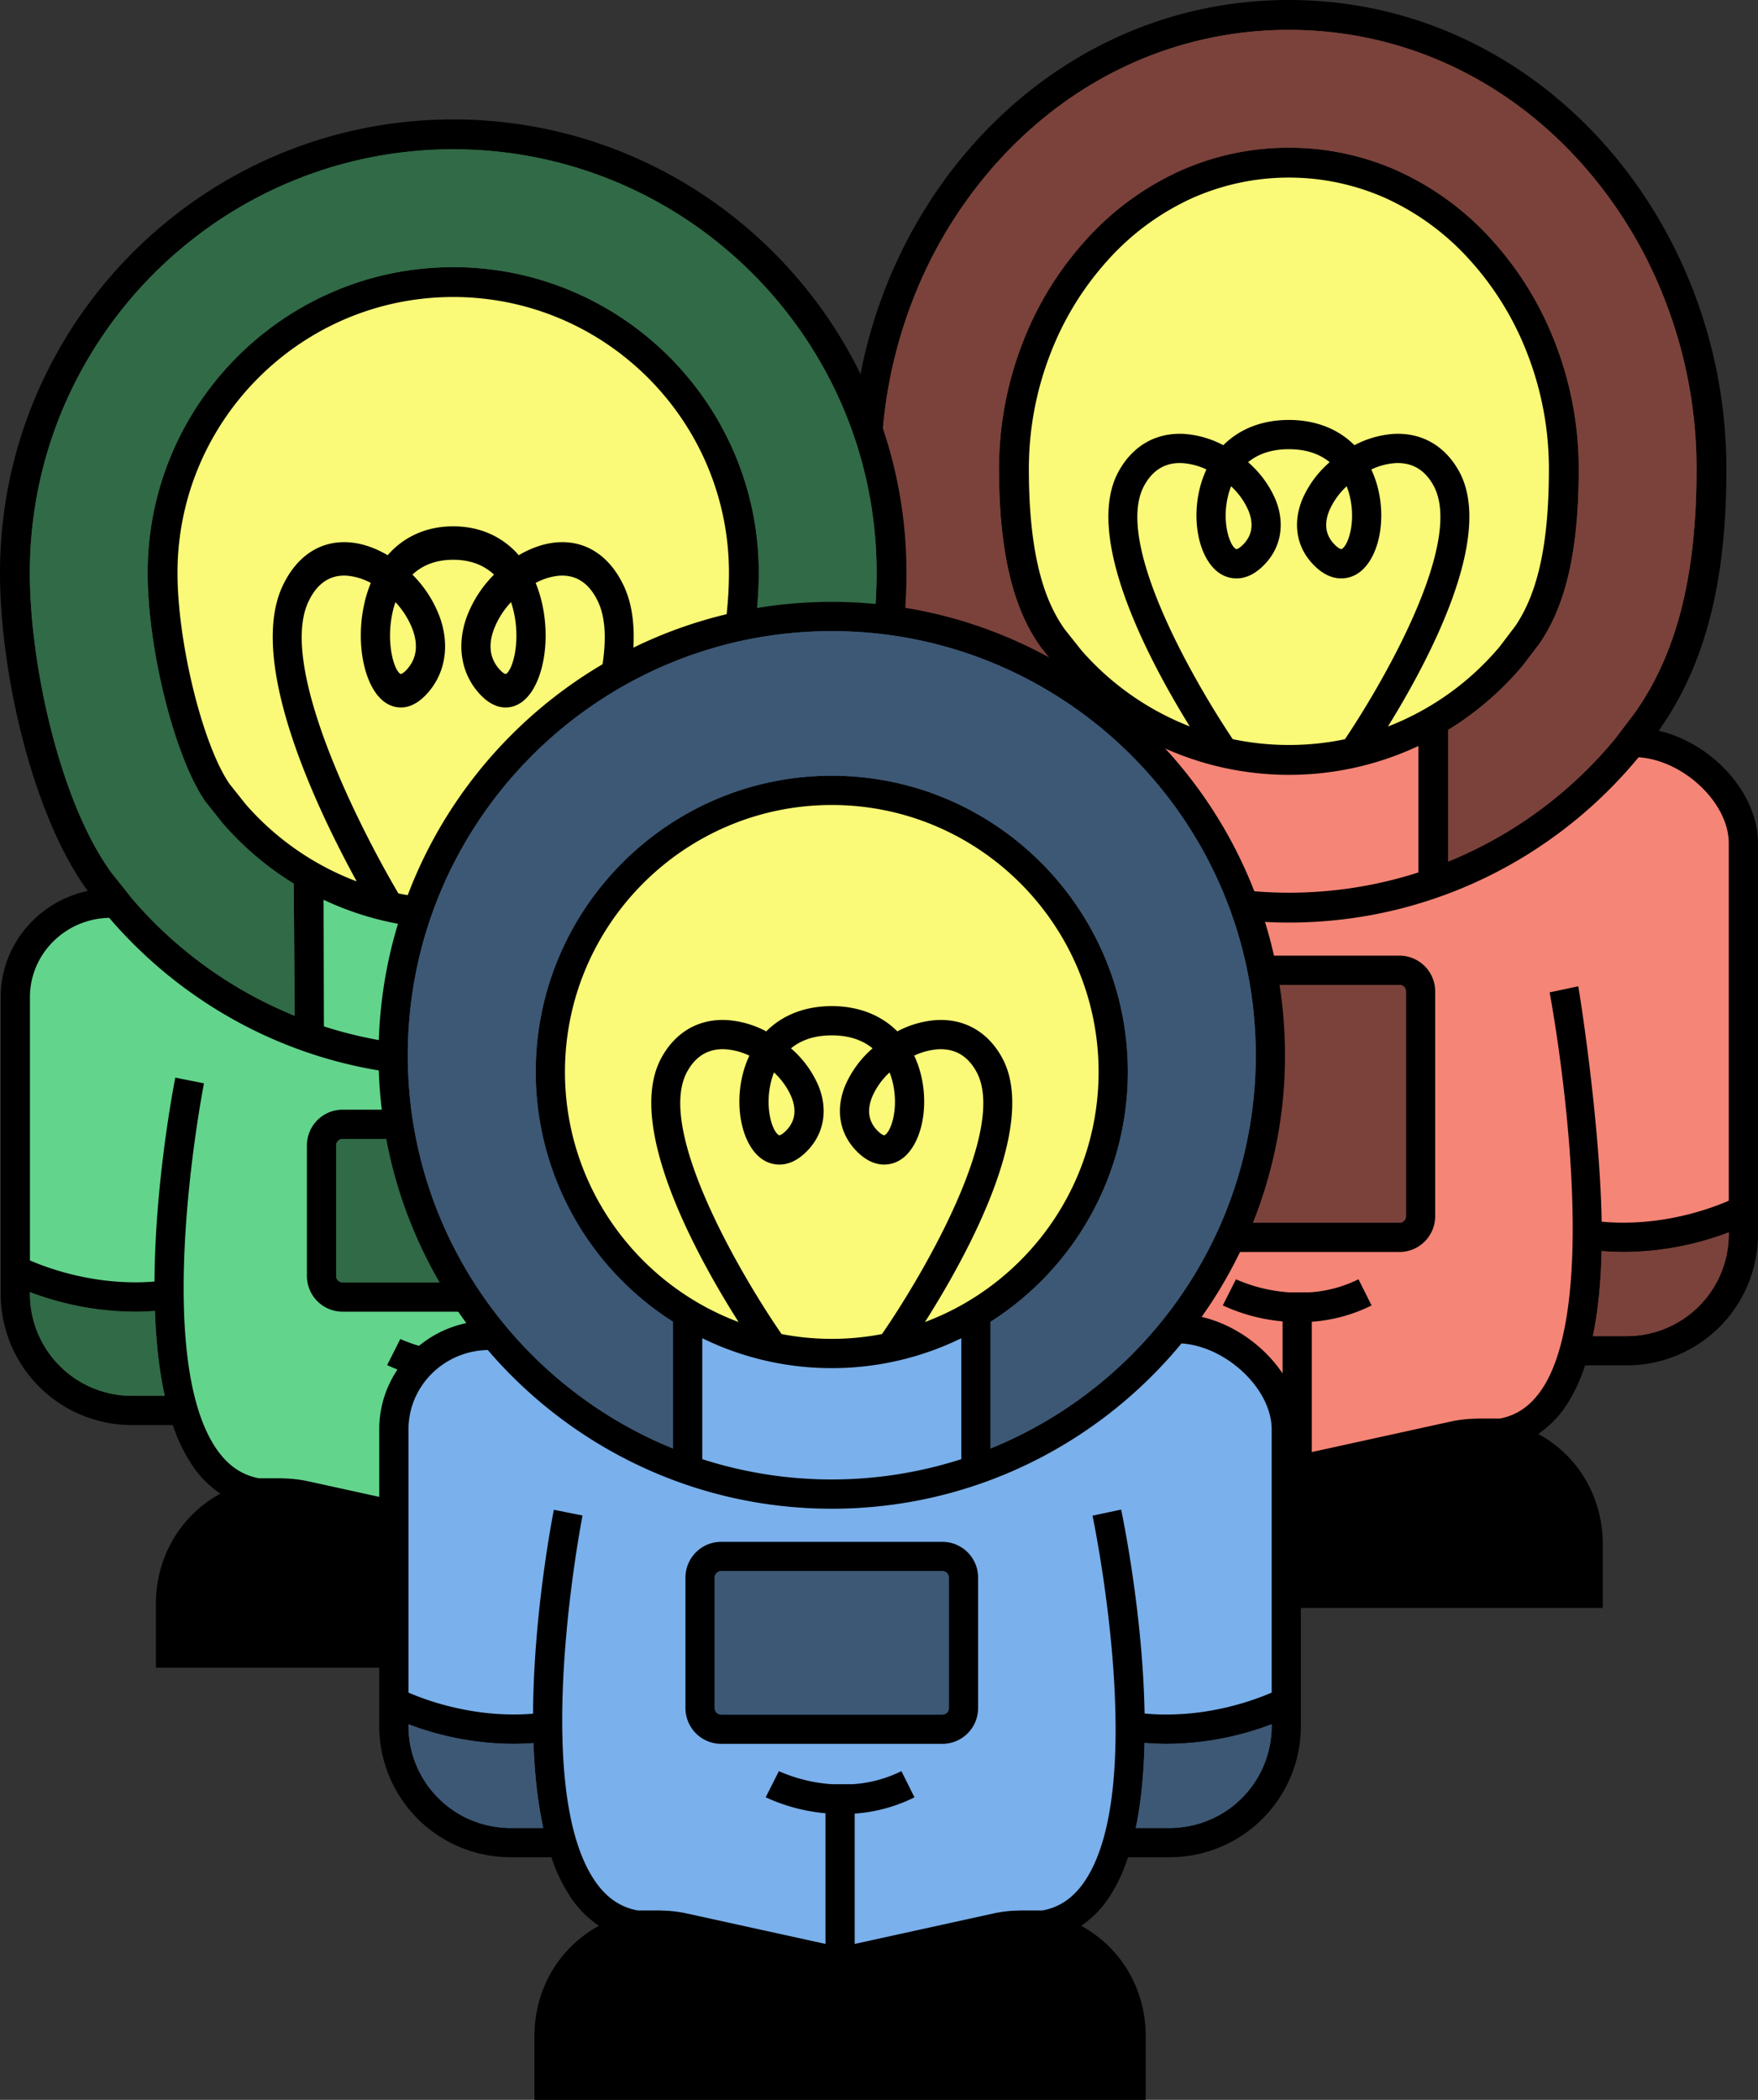 <svg id="f1de67b7-1245-44a1-a2fa-eb8f0458c0f8" data-name="Ebene 11 Kopie Kopie" xmlns="http://www.w3.org/2000/svg" width="1119.199" height="1336.225" viewBox="0 0 1119.199 1336.225">
  <rect x="0" y="0" width="1119.199" height="1336.225" fill="#333333" stroke="none"/>
  <defs>
    <style>
      .a09ad59e-1c1c-4596-92b5-3cac7491bd12 {
        fill: #faf978;
      }

      .a59a7e0e-f45b-4999-9e65-9cd068f25b22 {
        fill: #f58576;
      }

      .ef594f39-d98d-4027-8357-6d445da6a314 {
        opacity: 0.5;
      }

      .b79066cc-d90a-460e-9999-a2f72a78dc82 {
        fill: #63d48c;
      }

      .b8038837-e644-4509-877b-d1e0ae66bf1c {
        fill: #7ab0eb;
      }
    </style>
  </defs>
  <g id="b0f19213-18da-49de-8aa4-28c9b1f08f35" data-name="3 Kopie Kopie">
    <g id="a047f76c-eaef-4362-a74c-acda2b4b1373" data-name="Rest">
      <path d="M1746.392,596.389c33.38-47.074,43.084-104.495,43.084-166.466,0-159.1-119.437-298.535-278.538-298.535S1232.4,270.825,1232.4,429.923c0,63.7,10.792,122.622,45.89,170.41-31.638,6.66-55.45,34.43-55.45,67.608V916.812a83.507,83.507,0,0,0,83.415,83.41h26.182a105.854,105.854,0,0,0,12.542,25.9,65.766,65.766,0,0,0,17.725,17.767,77.878,77.878,0,0,0-34.759,38.442,81.817,81.817,0,0,0-6.3,31.637v40.643h389.143v-40.643a81.766,81.766,0,0,0-6.3-31.637,77.879,77.879,0,0,0-34.787-38.46,64.724,64.724,0,0,0,17.519-17.717,104.12,104.12,0,0,0,12.282-25.933h26.678a83.505,83.505,0,0,0,83.412-83.41V667.941C1809.6,635.815,1780.191,604.245,1746.392,596.389Z" transform="translate(-690.401 -131.388)"/>
      <path d="M1687.311,1089.495a63.229,63.229,0,0,1,4.865,24.474V1136H1525.529v-61.55L1618,1054.155C1646.974,1047.8,1676.127,1062.658,1687.311,1089.495Z" transform="translate(-690.401 -131.388)"/>
      <path d="M1506.914,1139h-166.65v-22.028a63.26,63.26,0,0,1,4.866-24.474c11.18-26.832,40.33-41.675,69.312-35.34l92.472,20.292Z" transform="translate(-690.401 -131.388)"/>
    </g>
    <g id="a49b29bd-49f2-4f01-a078-5b1dacbe348d" data-name="Lampe Kopie">
      <path class="a09ad59e-1c1c-4596-92b5-3cac7491bd12" d="M1472.294,446.616a46.981,46.981,0,0,1,1.85-5.8,46.05,46.05,0,0,1,11.019,15.411c3.383,8.213,2.5,15.248-2.62,20.915-2.673,2.959-4.711,3.9-5.252,3.618C1473.189,478.575,1468.054,463.577,1472.294,446.616Z" transform="translate(-690.401 -131.388)"/>
      <path class="a09ad59e-1c1c-4596-92b5-3cac7491bd12" d="M1547.733,440.817a47.137,47.137,0,0,1,1.849,5.8c4.241,16.961-.9,31.959-5,34.145-.534.282-2.579-.659-5.251-3.618-5.122-5.667-6-12.7-2.622-20.915A46.028,46.028,0,0,1,1547.733,440.817Z" transform="translate(-690.401 -131.388)"/>
      <path class="a09ad59e-1c1c-4596-92b5-3cac7491bd12" d="M1475.206,601.752a174.664,174.664,0,0,0,71.44.035c26.666-39.863,75.592-126.188,56.408-161.356-5.506-10.094-13.678-14.9-24.422-14.339a42.349,42.349,0,0,0-15.218,4.049,65.117,65.117,0,0,1,4.227,11.958c5.774,23.1-.641,47.806-14.3,55.087-4.258,2.272-15.493,6.08-27.823-7.563-9.909-10.962-12.105-25.719-6.021-40.485a65.721,65.721,0,0,1,17.408-23.637c-5.856-4.811-14.17-8.267-25.971-8.267s-20.115,3.456-25.973,8.267a65.707,65.707,0,0,1,17.411,23.637c6.083,14.766,3.888,29.523-6.022,40.485-12.334,13.648-23.569,9.835-27.823,7.563-13.657-7.281-20.07-32-14.3-55.087a65.121,65.121,0,0,1,4.229-11.958,42.353,42.353,0,0,0-15.22-4.049c-10.735-.6-18.913,4.245-24.419,14.339-19.178,35.157,29.711,121.44,56.383,161.32" transform="translate(-690.401 -131.388)"/>
      <path class="a09ad59e-1c1c-4596-92b5-3cac7491bd12" d="M1447.826,593.621c-26.22-42.33-67.847-120.853-45.346-162.107,8.98-16.459,23.86-24.992,41.771-24.012a62.483,62.483,0,0,1,24.953,7.192c10.307-10.349,24.7-16.075,41.734-16.075s31.425,5.726,41.735,16.075a62.5,62.5,0,0,1,24.951-7.192c17.876-.971,32.79,7.548,41.773,24.012,22.518,41.285-19.189,119.895-45.4,162.2a176.123,176.123,0,0,0,71.123-50.809l9.93-13.074c14.62-21.419,21.431-53.185,21.431-99.91a202.1,202.1,0,0,0-13.566-73.071,190.52,190.52,0,0,0-36.671-59.865,162.442,162.442,0,0,0-53.454-39.384,151.331,151.331,0,0,0-123.694,0,162.456,162.456,0,0,0-53.454,39.384,190.557,190.557,0,0,0-36.671,59.865,202.1,202.1,0,0,0-13.566,73.071c0,62.176,12.992,88.044,22.912,102.058l10.58,13.285A176.523,176.523,0,0,0,1447.826,593.621Z" transform="translate(-690.401 -131.388)"/>
    </g>
    <g id="ef32842c-6906-43e5-973c-e60c62a46e82" data-name="Farbe">
      <path class="a59a7e0e-f45b-4999-9e65-9cd068f25b22" d="M1726.187,981.607h-21.721c3.5-16.78,5.161-35.284,5.572-54.122,4.843.4,9.6.607,14.218.607a189.8,189.8,0,0,0,66.728-12.488v1.208A64.87,64.87,0,0,1,1726.187,981.607Z" transform="translate(-690.401 -131.388)"/>
      <path class="a59a7e0e-f45b-4999-9e65-9cd068f25b22" d="M1306.256,981.607a64.871,64.871,0,0,1-64.8-64.795v-1.207a189.815,189.815,0,0,0,66.728,12.487c4.188,0,8.482-.16,12.855-.491.648,18.8,2.533,37.259,6.226,54.006Z" transform="translate(-690.401 -131.388)"/>
      <path class="a59a7e0e-f45b-4999-9e65-9cd068f25b22" d="M1671.843,1015.67c-7.074,10.385-15.829,16.416-26.746,18.429h-14.632v.051a81.11,81.11,0,0,0-16.454,1.826l-88.482,19.416V972.457a100.91,100.91,0,0,0,38.053-10.356l-8.312-16.652a81.84,81.84,0,0,1-31.149,8.326h-12.993a100.76,100.76,0,0,1-33.873-8.313l-4.186,8.313-4.208,8.3a115.207,115.207,0,0,0,38.053,10.17v83.144l-88.482-19.416a81.128,81.128,0,0,0-16.457-1.824v-.053h-14.629c-10.971-2.022-19.824-8.094-27.046-18.552-41.73-60.4-8.374-251.06-8.033-252.778l-18.256-3.636c-.86,4.314-12.919,86.074-13.247,149.764-36.774,3-67.708-8.383-79.307-13.44V667.941c0-27.534,22.554-49.956,50.47-50.484,52.96,61.76,131.465,101,219.011,101,89.526,0,169.659-40.987,222.623-105.178,28.437,1.8,57.423,28.91,57.423,54.658V895.457c-11.77,5.131-43.431,16.817-80.907,13.34-1.137-63.7-14.009-145.465-14.926-149.782l-18.211,3.872C1677.306,764.605,1712.962,955.329,1671.843,1015.67Zm-90.491-276.149H1440.524a22.76,22.76,0,0,0-22.735,22.733V905.346a22.76,22.76,0,0,0,22.735,22.733h140.828a22.759,22.759,0,0,0,22.733-22.733V762.254A22.759,22.759,0,0,0,1581.352,739.521Z" transform="translate(-690.401 -131.388)"/>
      <path class="a59a7e0e-f45b-4999-9e65-9cd068f25b22" d="M1585.47,905.346a4.121,4.121,0,0,1-4.118,4.117H1440.524a4.122,4.122,0,0,1-4.12-4.117V762.254a4.122,4.122,0,0,1,4.12-4.117h140.828a4.121,4.121,0,0,1,4.118,4.117V905.346Z" transform="translate(-690.401 -131.388)"/>
      <path class="a59a7e0e-f45b-4999-9e65-9cd068f25b22" d="M1510.938,225.388a168.284,168.284,0,0,1,69.66,14.895,181.347,181.347,0,0,1,59.7,43.927,209.482,209.482,0,0,1,40.334,65.8,221.036,221.036,0,0,1,14.84,79.913c0,50.967-7.957,86.3-25.025,111.039l-10.493,13.815a196.038,196.038,0,0,1-47.556,41.056l0,83.819a270.008,270.008,0,0,0,106.265-78.17l12.4-16.332c26.883-38.051,39.407-87.388,39.407-155.227A295.739,295.739,0,0,0,1750.6,323a284.18,284.18,0,0,0-54.8-89.229c-48.86-53.77-114.514-83.383-184.87-83.383h0c-70.355,0-136.01,29.613-184.869,83.383a284.162,284.162,0,0,0-54.8,89.229A295.74,295.74,0,0,0,1251.4,429.923c0,69.215,13.343,119.709,41.992,158.872l13.178,16.551a270.5,270.5,0,0,0,102.83,74.176l0-83.845a196.107,196.107,0,0,1-45.1-38.238l-11.166-14.024c-11.713-16.384-26.73-46.042-26.73-113.492a221.037,221.037,0,0,1,14.841-79.913,209.482,209.482,0,0,1,40.335-65.8,181.334,181.334,0,0,1,59.7-43.926,168.276,168.276,0,0,1,69.659-14.895" transform="translate(-690.401 -131.388)"/>
      <path class="a59a7e0e-f45b-4999-9e65-9cd068f25b22" d="M1593.4,606.09a193.819,193.819,0,0,1-165-.128v80.5a269.295,269.295,0,0,0,165,.1Z" transform="translate(-690.401 -131.388)"/>
    </g>
    <g id="b4657239-ddce-497b-be68-f4e910143727" data-name="Dunkel" class="ef594f39-d98d-4027-8357-6d445da6a314">
      <path d="M1726.187,981.607h-21.721c3.5-16.78,5.161-35.284,5.572-54.122,4.843.4,9.6.607,14.218.607a189.8,189.8,0,0,0,66.728-12.488v1.208A64.87,64.87,0,0,1,1726.187,981.607Z" transform="translate(-690.401 -131.388)"/>
      <path d="M1306.256,981.607a64.871,64.871,0,0,1-64.8-64.795v-1.207a189.815,189.815,0,0,0,66.728,12.487c4.188,0,8.482-.16,12.855-.491.648,18.8,2.533,37.259,6.226,54.006Z" transform="translate(-690.401 -131.388)"/>
      <path d="M1585.47,905.346a4.121,4.121,0,0,1-4.118,4.117H1440.524a4.122,4.122,0,0,1-4.12-4.117V762.254a4.122,4.122,0,0,1,4.12-4.117h140.828a4.121,4.121,0,0,1,4.118,4.117V905.346Z" transform="translate(-690.401 -131.388)"/>
      <path d="M1510.938,225.388a168.284,168.284,0,0,1,69.66,14.895,181.347,181.347,0,0,1,59.7,43.927,209.482,209.482,0,0,1,40.334,65.8,221.036,221.036,0,0,1,14.84,79.913c0,50.967-7.957,86.3-25.025,111.039l-10.493,13.815a196.038,196.038,0,0,1-47.556,41.056l0,83.819a270.008,270.008,0,0,0,106.265-78.17l12.4-16.332c26.883-38.051,39.407-87.388,39.407-155.227A295.739,295.739,0,0,0,1750.6,323a284.18,284.18,0,0,0-54.8-89.229c-48.86-53.77-114.514-83.383-184.87-83.383h0c-70.355,0-136.01,29.613-184.869,83.383a284.162,284.162,0,0,0-54.8,89.229A295.74,295.74,0,0,0,1251.4,429.923c0,69.215,13.343,119.709,41.992,158.872l13.178,16.551a270.5,270.5,0,0,0,102.83,74.176l0-83.845a196.107,196.107,0,0,1-45.1-38.238l-11.166-14.024c-11.713-16.384-26.73-46.042-26.73-113.492a221.037,221.037,0,0,1,14.841-79.913,209.482,209.482,0,0,1,40.335-65.8,181.334,181.334,0,0,1,59.7-43.926,168.276,168.276,0,0,1,69.659-14.895" transform="translate(-690.401 -131.388)"/>
    </g>
  </g>
  <g id="a06cb49a-2680-45df-9fbd-4b9a74d89031" data-name="2 Kopie Kopie">
    <g id="e8df55b0-ad97-4330-9c29-f11afb9423a6" data-name="Rest">
      <path d="M1214.392,694.389c33.38-47.074,53.084-136.495,53.084-198.466,0-159.1-129.437-288.535-288.538-288.535S690.4,336.825,690.4,495.923c0,63.7,20.792,154.622,55.89,202.41-31.638,6.66-55.45,34.43-55.45,67.608V954.812a83.507,83.507,0,0,0,83.415,83.41h26.182a105.854,105.854,0,0,0,12.542,25.9,65.766,65.766,0,0,0,17.725,17.767,77.878,77.878,0,0,0-34.759,38.442,81.817,81.817,0,0,0-6.3,31.637v40.643h389.143v-40.643a81.766,81.766,0,0,0-6.3-31.637,77.879,77.879,0,0,0-34.787-38.46,64.724,64.724,0,0,0,17.519-17.717,104.12,104.12,0,0,0,12.282-25.933h26.678a83.505,83.505,0,0,0,83.412-83.41V765.941C1277.6,733.815,1248.191,702.245,1214.392,694.389Z" transform="translate(-690.401 -131.388)"/>
      <path d="M974.914,1174H808.264v-22.028a63.26,63.26,0,0,1,4.866-24.474c11.18-26.832,40.33-41.675,69.312-35.34l92.472,20.292Z" transform="translate(-690.401 -131.388)"/>
      <path d="M1155.311,1127.495a63.229,63.229,0,0,1,4.865,24.474V1174H993.529v-61.55L1086,1092.155C1114.974,1085.8,1144.127,1100.658,1155.311,1127.495Z" transform="translate(-690.401 -131.388)"/>
    </g>
    <g id="ad9e5422-6abb-4530-bd58-c4ddf6875033" data-name="Lampe Kopie">
      <path class="a09ad59e-1c1c-4596-92b5-3cac7491bd12" d="M940.294,521.183a59.427,59.427,0,0,1,1.85-6.629,53.119,53.119,0,0,1,11.019,17.617c3.383,9.387,2.5,17.429-2.62,23.907-2.673,3.382-4.711,4.463-5.252,4.136C941.189,557.715,936.054,540.571,940.294,521.183Z" transform="translate(-690.401 -131.388)"/>
      <path class="a09ad59e-1c1c-4596-92b5-3cac7491bd12" d="M1015.733,514.554a59.626,59.626,0,0,1,1.849,6.629c4.241,19.388-.9,36.532-5,39.031-.534.322-2.579-.754-5.251-4.136-5.122-6.478-6-14.52-2.622-23.907A53.093,53.093,0,0,1,1015.733,514.554Z" transform="translate(-690.401 -131.388)"/>
      <path class="a09ad59e-1c1c-4596-92b5-3cac7491bd12" d="M917.473,692.248C891.4,644.665,847.5,552.078,870.48,503.92c8.98-18.814,23.86-28.568,41.771-27.449,8.337.517,16.931,3.484,24.953,8.222,10.307-11.83,24.7-18.376,41.734-18.376s31.425,6.546,41.735,18.376c8.021-4.738,16.613-7.7,24.951-8.222,17.876-1.109,32.79,8.629,41.773,27.449,22.993,48.189-20.979,140.865-47.044,188.42a176.114,176.114,0,0,0,72.765-51.436l9.818-12.927c14.645-21.938,31.54-84.05,31.54-132.054,0-96.79-78.746-175.535-175.538-175.535S803.4,399.133,803.4,495.923c0,44.485,16.034,109.44,33.082,134.271l10.407,13.071a176.524,176.524,0,0,0,70.579,48.985" transform="translate(-690.401 -131.388)"/>
      <path class="a09ad59e-1c1c-4596-92b5-3cac7491bd12" d="M944.029,699.918c-26.474-44.935-76.583-145.2-57.206-185.806,5.506-11.538,13.684-17.076,24.419-16.39a38.247,38.247,0,0,1,15.22,4.629,81.733,81.733,0,0,0-4.229,13.668c-5.772,26.4.641,54.647,14.3,62.97,4.254,2.6,15.489,6.956,27.823-8.645,9.91-12.53,12.1-29.4,6.022-46.278a75.4,75.4,0,0,0-17.411-27.02c5.858-5.5,14.173-9.449,25.973-9.449s20.115,3.95,25.971,9.449a75.417,75.417,0,0,0-17.408,27.02c-6.084,16.879-3.888,33.748,6.021,46.278,12.33,15.6,23.565,11.242,27.823,8.645,13.655-8.323,20.07-36.569,14.3-62.97a81.731,81.731,0,0,0-4.227-13.668,38.243,38.243,0,0,1,15.218-4.629c10.744-.644,18.916,4.852,24.422,16.39,19.382,40.617-30.761,140.927-57.228,185.845a174.715,174.715,0,0,1-69.8-.035" transform="translate(-690.401 -131.388)"/>
    </g>
    <g id="bab03d60-9b54-4a3a-a9c3-2280cbb75132" data-name="Farbe">
      <path class="b79066cc-d90a-460e-9999-a2f72a78dc82" d="M774.256,1019.607a64.871,64.871,0,0,1-64.8-64.795v-1.207a189.815,189.815,0,0,0,66.728,12.487c4.188,0,8.482-.16,12.855-.491.648,18.8,2.533,37.259,6.226,54.006Z" transform="translate(-690.401 -131.388)"/>
      <path class="b79066cc-d90a-460e-9999-a2f72a78dc82" d="M978.938,301.388c107.269,0,194.538,87.268,194.538,194.535,0,23.12-4.07,53.288-10.888,80.7-6.613,26.592-15.62,49.8-24.206,62.432l-10.422,13.723a196.065,196.065,0,0,1-47.558,41.056l-.5,84.022a269.989,269.989,0,0,0,106.768-78.374l12.4-16.327c30.931-43.846,49.408-129.556,49.408-187.23,0-148.622-120.914-269.535-269.538-269.535h0C830.315,226.388,709.4,347.3,709.4,495.923c0,58.9,19.442,146.295,51.994,190.875l13.177,16.549a270.524,270.524,0,0,0,103.441,74.422l-.614-84.092a196.161,196.161,0,0,1-45.106-38.242L821.23,641.541c-19.369-27.64-36.83-96.417-36.83-145.618,0-107.267,87.27-194.535,194.538-194.535" transform="translate(-690.401 -131.388)"/>
      <path class="b79066cc-d90a-460e-9999-a2f72a78dc82" d="M1061.4,704.09a193.819,193.819,0,0,1-165-.128l.205,80.564a269.274,269.274,0,0,0,164.692.07Z" transform="translate(-690.401 -131.388)"/>
      <path class="b79066cc-d90a-460e-9999-a2f72a78dc82" d="M1194.187,1019.607h-21.721c3.5-16.78,5.161-35.284,5.572-54.122,4.843.4,9.6.607,14.218.607a189.8,189.8,0,0,0,66.728-12.488v1.208A64.87,64.87,0,0,1,1194.187,1019.607Z" transform="translate(-690.401 -131.388)"/>
      <path class="b79066cc-d90a-460e-9999-a2f72a78dc82" d="M1139.843,1053.67c-7.074,10.385-15.829,16.416-26.746,18.429h-14.632v.051a81.11,81.11,0,0,0-16.454,1.826l-88.482,19.416v-82.935a100.91,100.91,0,0,0,38.053-10.356l-8.312-16.652a81.84,81.84,0,0,1-31.149,8.326H979.128a100.76,100.76,0,0,1-33.873-8.313l-4.186,8.313-4.208,8.3a115.207,115.207,0,0,0,38.053,10.17v83.144l-88.482-19.416a81.128,81.128,0,0,0-16.457-1.824v-.053H855.346c-10.971-2.022-19.824-8.094-27.046-18.552-41.73-60.4-8.374-231.06-8.033-232.778l-18.256-3.636c-.86,4.314-12.919,66.074-13.247,129.764-36.774,3-67.708-8.383-79.307-13.44V765.941c0-27.534,22.554-49.956,50.47-50.484,52.96,61.76,131.465,101,219.011,101,89.526,0,169.659-40.987,222.623-105.178,28.437,1.8,57.423,28.91,57.423,54.658V933.457c-11.77,5.131-43.431,16.817-80.907,13.34-1.137-63.7-14.009-125.465-14.926-129.782l-18.211,3.872C1145.306,822.605,1180.962,993.329,1139.843,1053.67Zm-90.491-216.149H908.524a22.76,22.76,0,0,0-22.735,22.733v83.092a22.76,22.76,0,0,0,22.735,22.733h140.828a22.759,22.759,0,0,0,22.733-22.733V860.254A22.759,22.759,0,0,0,1049.352,837.521Z" transform="translate(-690.401 -131.388)"/>
      <path class="b79066cc-d90a-460e-9999-a2f72a78dc82" d="M218.121,724.749H358.95a4.12,4.12,0,0,1,4.12,4.12v83.09a4.118,4.118,0,0,1-4.118,4.118H218.121A4.118,4.118,0,0,1,214,811.958V728.866A4.118,4.118,0,0,1,218.121,724.749Z"/>
    </g>
    <g id="bc2422ea-8c34-48c8-a2ba-01182e6f43ef" data-name="Dunkel" class="ef594f39-d98d-4027-8357-6d445da6a314">
      <path d="M774.256,1019.607a64.871,64.871,0,0,1-64.8-64.795v-1.207a189.815,189.815,0,0,0,66.728,12.487c4.188,0,8.482-.16,12.855-.491.648,18.8,2.533,37.259,6.226,54.006Z" transform="translate(-690.401 -131.388)"/>
      <path d="M978.938,301.388c107.269,0,194.538,87.268,194.538,194.535,0,23.12-4.07,53.288-10.888,80.7-6.613,26.592-15.62,49.8-24.206,62.432l-10.422,13.723a196.065,196.065,0,0,1-47.558,41.056l-.5,84.022a269.989,269.989,0,0,0,106.768-78.374l12.4-16.327c30.931-43.846,49.408-129.556,49.408-187.23,0-148.622-120.914-269.535-269.538-269.535h0C830.315,226.388,709.4,347.3,709.4,495.923c0,58.9,19.442,146.295,51.994,190.875l13.177,16.549a270.524,270.524,0,0,0,103.441,74.422l-.614-84.092a196.161,196.161,0,0,1-45.106-38.242L821.23,641.541c-19.369-27.64-36.83-96.417-36.83-145.618,0-107.267,87.27-194.535,194.538-194.535" transform="translate(-690.401 -131.388)"/>
      <path d="M1194.187,1019.607h-21.721c3.5-16.78,5.161-35.284,5.572-54.122,4.843.4,9.6.607,14.218.607a189.8,189.8,0,0,0,66.728-12.488v1.208A64.87,64.87,0,0,1,1194.187,1019.607Z" transform="translate(-690.401 -131.388)"/>
      <path d="M218.121,724.749H358.95a4.12,4.12,0,0,1,4.12,4.12v83.09a4.118,4.118,0,0,1-4.118,4.118H218.121A4.118,4.118,0,0,1,214,811.958V728.866A4.118,4.118,0,0,1,218.121,724.749Z"/>
    </g>
  </g>
  <g id="b7a7b915-e970-4910-8e2b-f5ce707e3926" data-name="1 Kopie Kopie">
    <g id="bdee64b4-6dd0-4113-a951-46232c83a1c0" data-name="Rest">
      <path d="M1455.392,969.389a286.852,286.852,0,0,0,53.084-166.466c0-159.1-129.437-288.535-288.538-288.535S931.4,643.825,931.4,802.923a286.951,286.951,0,0,0,55.89,170.41c-31.638,6.66-55.45,34.43-55.45,67.608v188.871a83.507,83.507,0,0,0,83.415,83.41h26.182a105.854,105.854,0,0,0,12.542,25.9,65.766,65.766,0,0,0,17.725,17.767,77.878,77.878,0,0,0-34.759,38.442,81.817,81.817,0,0,0-6.3,31.637v40.643h389.143v-40.643a81.766,81.766,0,0,0-6.3-31.637,77.879,77.879,0,0,0-34.787-38.46,64.724,64.724,0,0,0,17.519-17.717,104.12,104.12,0,0,0,12.282-25.933h26.678a83.505,83.505,0,0,0,83.412-83.41V1040.941C1518.6,1008.815,1489.191,977.245,1455.392,969.389Z" transform="translate(-690.401 -131.388)"/>
      <path d="M1215.914,1449h-166.65v-22.028a63.26,63.26,0,0,1,4.866-24.474c11.18-26.832,40.33-41.675,69.312-35.34l92.472,20.292Z" transform="translate(-690.401 -131.388)"/>
      <path d="M1396.311,1402.5a63.229,63.229,0,0,1,4.865,24.474V1449H1234.529v-61.55L1327,1367.155C1355.974,1360.8,1385.127,1375.658,1396.311,1402.5Z" transform="translate(-690.401 -131.388)"/>
    </g>
    <g id="f400c184-9173-4a49-b95c-08f06c1e53b6" data-name="Lampe Kopie">
      <path class="a09ad59e-1c1c-4596-92b5-3cac7491bd12" d="M1279.261,972.662c25.708-40.464,72.756-124.841,49.136-168.148-8.983-16.464-23.9-24.983-41.773-24.012a62.5,62.5,0,0,0-24.951,7.192c-10.31-10.349-24.7-16.075-41.735-16.075s-31.427,5.726-41.734,16.075a62.483,62.483,0,0,0-24.953-7.192c-17.911-.98-32.791,7.553-41.771,24.012-23.621,43.307,23.428,127.684,49.136,168.148-64.493-24.118-110.543-86.351-110.543-159.154,0-93.663,76.2-169.865,169.865-169.865s169.865,76.2,169.865,169.865C1389.8,886.311,1343.754,948.544,1279.261,972.662Z" transform="translate(-690.401 -131.388)"/>
      <path class="a09ad59e-1c1c-4596-92b5-3cac7491bd12" d="M1187.991,980.317c-25.453-36.783-80.3-129.99-60.168-166.886,5.506-10.094,13.684-14.939,24.419-14.339a42.353,42.353,0,0,1,15.22,4.049,65.121,65.121,0,0,0-4.229,11.958c-5.772,23.091.641,47.806,14.3,55.087,4.254,2.272,15.489,6.085,27.823-7.563,9.91-10.962,12.105-25.719,6.022-40.485a65.707,65.707,0,0,0-17.411-23.637c5.858-4.811,14.173-8.267,25.973-8.267s20.115,3.456,25.971,8.267a65.721,65.721,0,0,0-17.408,23.637c-6.084,14.766-3.888,29.523,6.021,40.485,12.33,13.643,23.565,9.835,27.823,7.563,13.655-7.281,20.07-31.991,14.3-55.087a65.117,65.117,0,0,0-4.227-11.958,42.349,42.349,0,0,1,15.218-4.049c10.744-.564,18.916,4.245,24.422,14.339,20.126,36.9-34.716,130.1-60.168,166.886a168.518,168.518,0,0,1-63.895,0Z" transform="translate(-690.401 -131.388)"/>
      <path class="a09ad59e-1c1c-4596-92b5-3cac7491bd12" d="M1181.294,819.616a46.981,46.981,0,0,1,1.85-5.8,46.05,46.05,0,0,1,11.019,15.411c3.383,8.213,2.5,15.248-2.62,20.915-2.673,2.959-4.711,3.9-5.252,3.618C1182.189,851.575,1177.054,836.577,1181.294,819.616Z" transform="translate(-690.401 -131.388)"/>
      <path class="a09ad59e-1c1c-4596-92b5-3cac7491bd12" d="M1256.733,813.817a47.137,47.137,0,0,1,1.849,5.8c4.241,16.961-.9,31.959-5,34.145-.534.282-2.579-.659-5.251-3.618-5.122-5.667-6-12.7-2.622-20.915A46.028,46.028,0,0,1,1256.733,813.817Z" transform="translate(-690.401 -131.388)"/>
    </g>
    <g id="b6735be8-5e87-4932-aa21-861c5eda48a7" data-name="Farben">
      <path class="b8038837-e644-4509-877b-d1e0ae66bf1c" d="M1219.938,533c148.837,0,269.923,121.086,269.923,269.92,0,113.1-69.957,210.12-168.847,250.214V972.471a188.459,188.459,0,0,0,87.405-158.963c0-103.927-84.553-188.48-188.481-188.48s-188.48,84.553-188.48,188.48a188.457,188.457,0,0,0,87.4,158.963v80.666c-98.89-40.094-168.847-137.11-168.847-250.214C950.016,654.089,1071.1,533,1219.938,533Z" transform="translate(-690.401 -131.388)"/>
      <path class="b8038837-e644-4509-877b-d1e0ae66bf1c" d="M1219.938,1001.988a187.321,187.321,0,0,0,82.46-19.034v76.962a269.426,269.426,0,0,1-164.92,0V982.954A187.324,187.324,0,0,0,1219.938,1001.988Z" transform="translate(-690.401 -131.388)"/>
      <path class="b8038837-e644-4509-877b-d1e0ae66bf1c" d="M1015.256,1294.607a64.871,64.871,0,0,1-64.8-64.8v-1.207a189.815,189.815,0,0,0,66.728,12.487c4.188,0,8.482-.16,12.855-.491.648,18.8,2.533,37.259,6.226,54.006Z" transform="translate(-690.401 -131.388)"/>
      <path class="b8038837-e644-4509-877b-d1e0ae66bf1c" d="M459.121,999.749H599.95a4.12,4.12,0,0,1,4.12,4.12v83.09a4.118,4.118,0,0,1-4.118,4.118H459.121a4.118,4.118,0,0,1-4.118-4.118v-83.092A4.118,4.118,0,0,1,459.121,999.749Z"/>
      <path class="b8038837-e644-4509-877b-d1e0ae66bf1c" d="M1380.843,1328.67c-7.074,10.385-15.829,16.416-26.746,18.429h-14.632v.051a81.11,81.11,0,0,0-16.454,1.826l-88.482,19.416v-82.935a100.91,100.91,0,0,0,38.053-10.356l-8.312-16.652a81.84,81.84,0,0,1-31.149,8.326h-12.993a100.76,100.76,0,0,1-33.873-8.313l-4.186,8.313-4.208,8.3a115.207,115.207,0,0,0,38.053,10.17v83.144l-88.482-19.416a81.128,81.128,0,0,0-16.457-1.824v-.053h-14.629c-10.971-2.022-19.824-8.094-27.046-18.552-41.73-60.4-8.374-231.06-8.033-232.778l-18.256-3.636c-.86,4.314-12.919,66.074-13.247,129.764-36.774,3-67.708-8.383-79.307-13.44V1040.941c0-27.534,22.554-49.956,50.47-50.484,52.96,61.76,131.465,101,219.011,101,89.526,0,169.659-40.987,222.623-105.178,28.437,1.8,57.423,28.91,57.423,54.658v167.516c-11.77,5.131-43.431,16.817-80.907,13.34-1.137-63.7-14.009-125.465-14.926-129.782l-18.211,3.872C1386.306,1097.605,1421.962,1268.329,1380.843,1328.67Zm-90.491-216.149H1149.524a22.76,22.76,0,0,0-22.735,22.733v83.092a22.76,22.76,0,0,0,22.735,22.733h140.828a22.759,22.759,0,0,0,22.733-22.733v-83.092A22.759,22.759,0,0,0,1290.352,1112.521Z" transform="translate(-690.401 -131.388)"/>
      <path class="b8038837-e644-4509-877b-d1e0ae66bf1c" d="M1435.187,1294.607h-21.721c3.5-16.78,5.161-35.284,5.572-54.122,4.843.405,9.6.607,14.218.607a189.8,189.8,0,0,0,66.728-12.488v1.208A64.87,64.87,0,0,1,1435.187,1294.607Z" transform="translate(-690.401 -131.388)"/>
    </g>
    <g id="f8472e40-758c-474e-80d1-695396d096f9" data-name="Dunkel" class="ef594f39-d98d-4027-8357-6d445da6a314">
      <path d="M1219.938,533c148.837,0,269.923,121.086,269.923,269.92,0,113.1-69.957,210.12-168.847,250.214V972.471a188.459,188.459,0,0,0,87.405-158.963c0-103.927-84.553-188.48-188.481-188.48s-188.48,84.553-188.48,188.48a188.457,188.457,0,0,0,87.4,158.963v80.666c-98.89-40.094-168.847-137.11-168.847-250.214C950.016,654.089,1071.1,533,1219.938,533Z" transform="translate(-690.401 -131.388)"/>
      <path d="M1015.256,1294.607a64.871,64.871,0,0,1-64.8-64.8v-1.207a189.815,189.815,0,0,0,66.728,12.487c4.188,0,8.482-.16,12.855-.491.648,18.8,2.533,37.259,6.226,54.006Z" transform="translate(-690.401 -131.388)"/>
      <path d="M459.121,999.749H599.95a4.12,4.12,0,0,1,4.12,4.12v83.09a4.118,4.118,0,0,1-4.118,4.118H459.121a4.118,4.118,0,0,1-4.118-4.118v-83.092A4.118,4.118,0,0,1,459.121,999.749Z"/>
      <path d="M1435.187,1294.607h-21.721c3.5-16.78,5.161-35.284,5.572-54.122,4.843.405,9.6.607,14.218.607a189.8,189.8,0,0,0,66.728-12.488v1.208A64.87,64.87,0,0,1,1435.187,1294.607Z" transform="translate(-690.401 -131.388)"/>
    </g>
  </g>
</svg>
